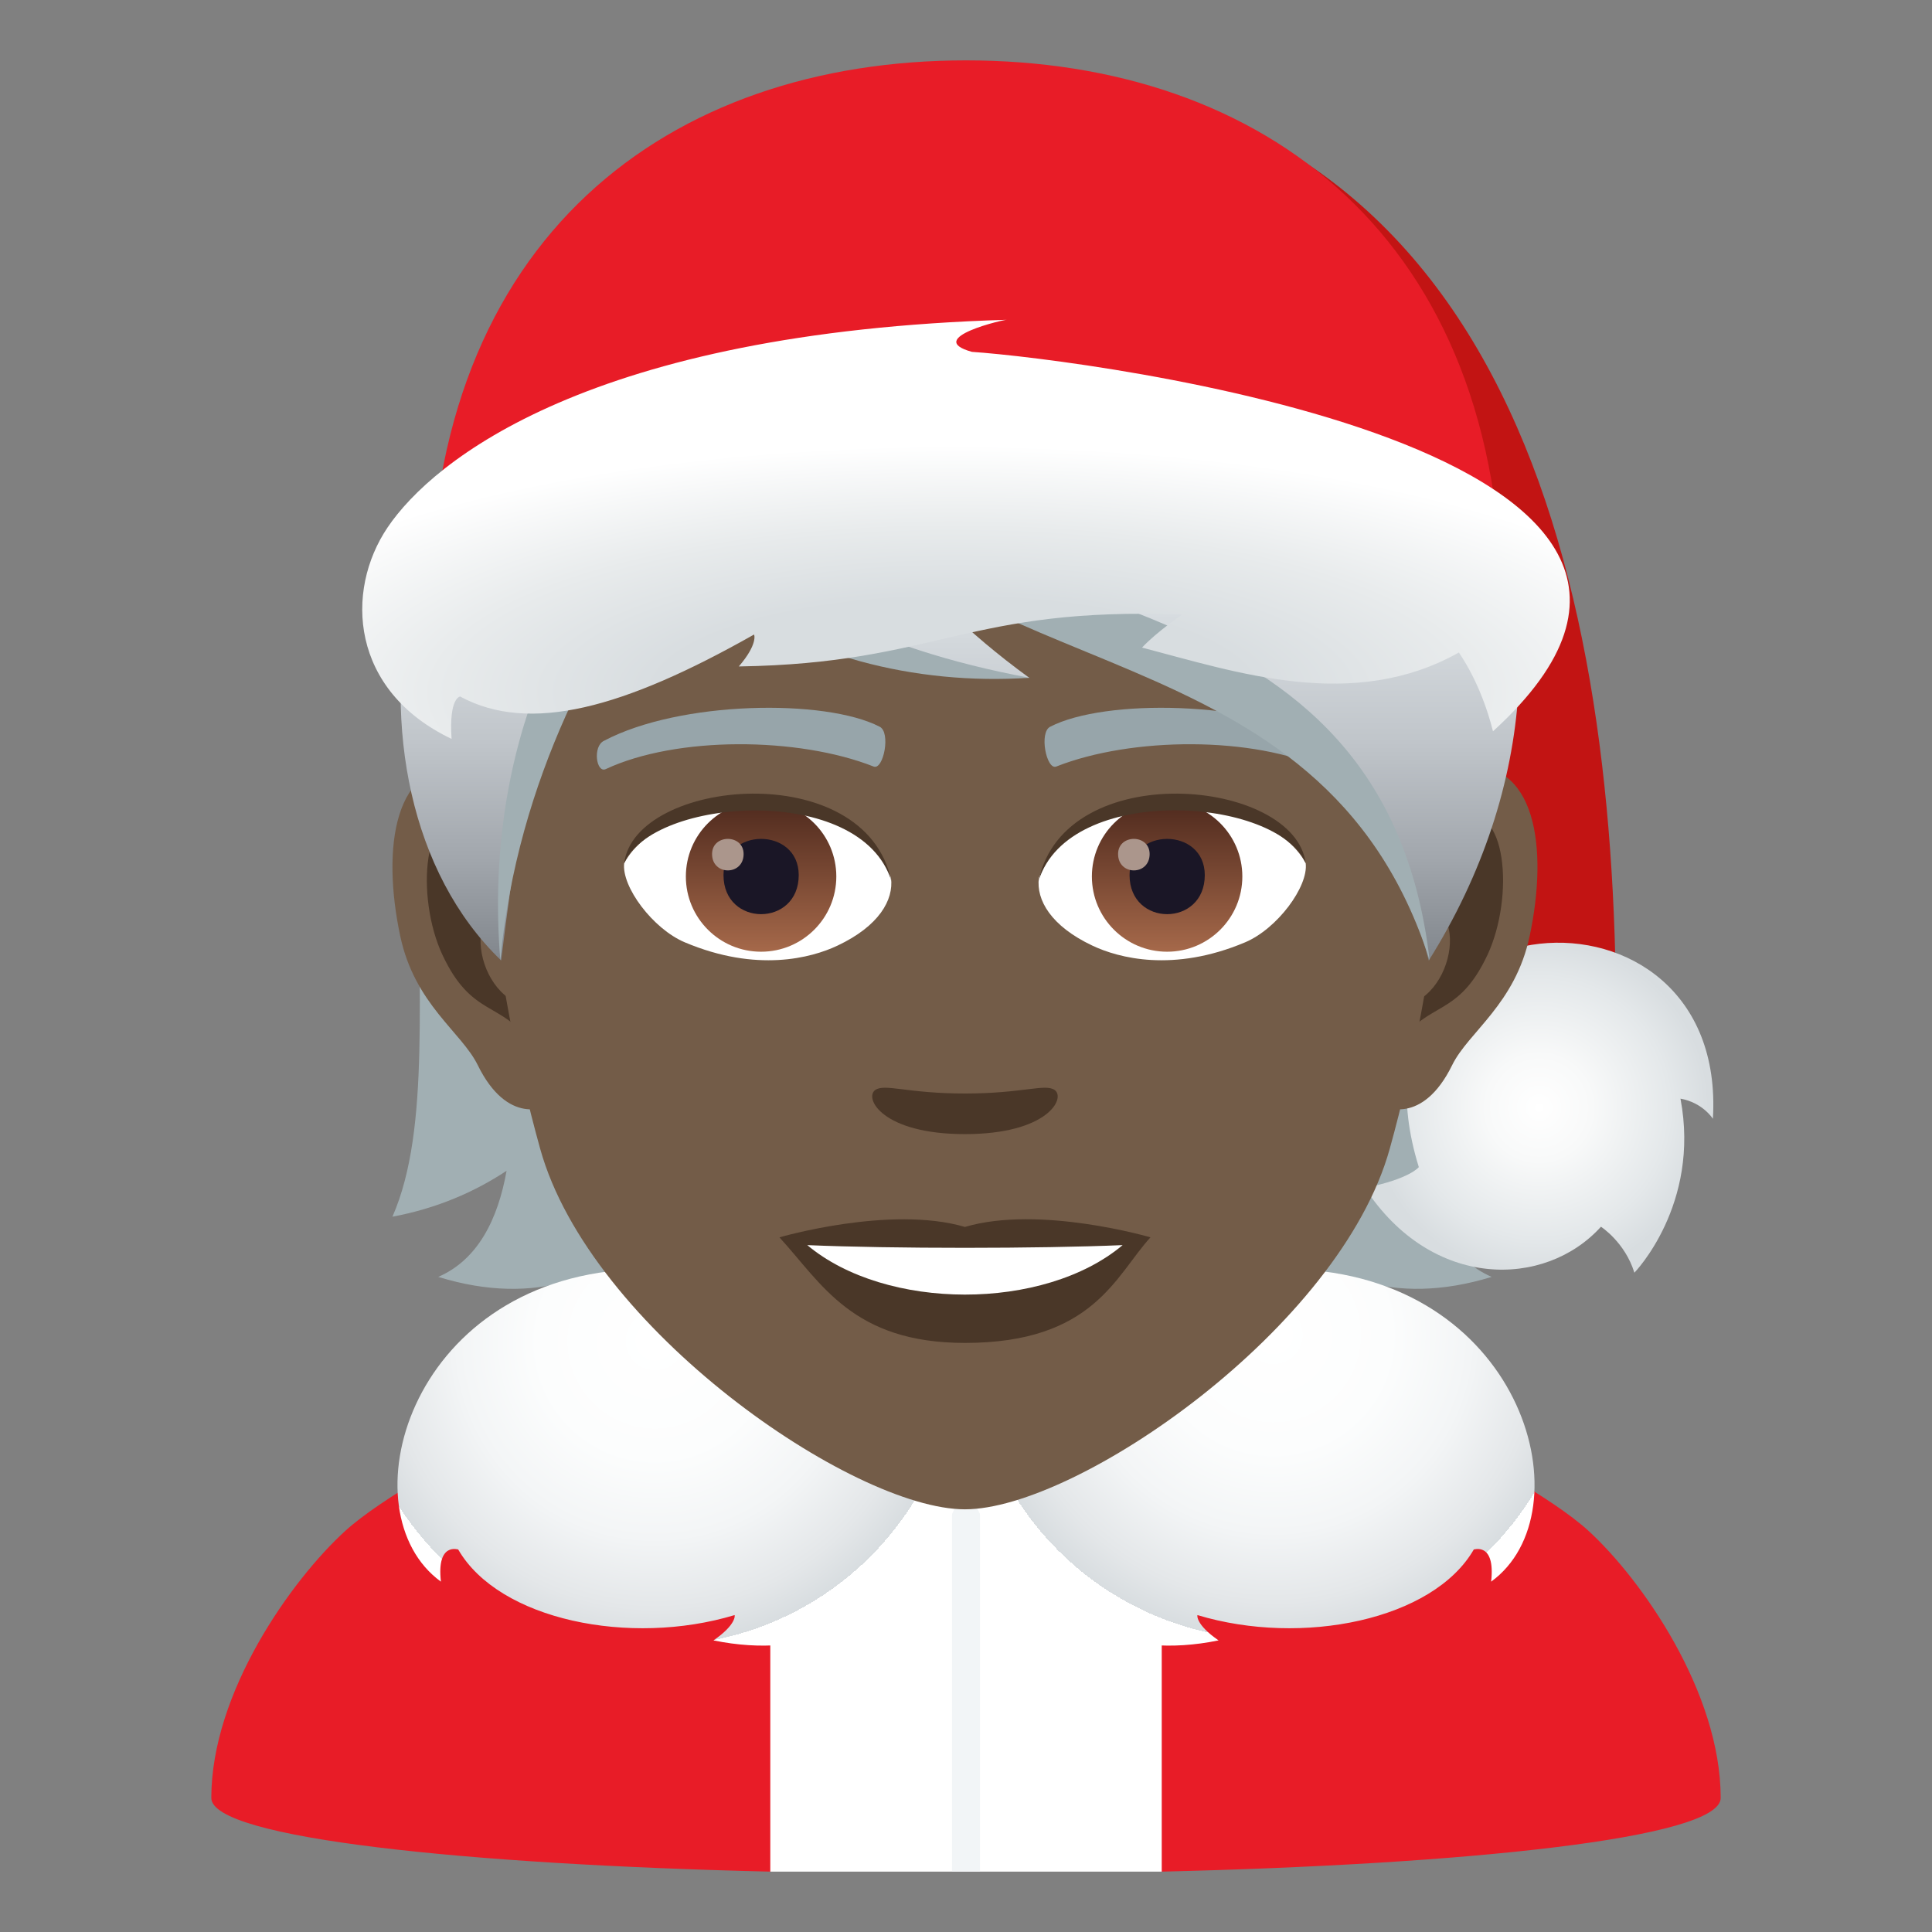 <?xml version="1.0" encoding="utf-8"?>
<!-- Generator: Adobe Illustrator 15.0.0, SVG Export Plug-In . SVG Version: 6.00 Build 0)  -->
<!DOCTYPE svg PUBLIC "-//W3C//DTD SVG 1.1//EN" "http://www.w3.org/Graphics/SVG/1.1/DTD/svg11.dtd">
<svg version="1.1" id="Layer_1" xmlns:x="http://ns.adobe.com/Extensibility/1.0/" xmlns:i="http://ns.adobe.com/AdobeIllustrator/10.0/" xmlns:graph="http://ns.adobe.com/Graphs/1.0/"
	 xmlns="http://www.w3.org/2000/svg" xmlns:xlink="http://www.w3.org/1999/xlink" xmlns:a="http://ns.adobe.com/AdobeSVGViewerExtensions/3.0/"
	 x="0px" y="0px" width="64px" height="64px" viewBox="0 0 64 64" enable-background="new 0 0 64 64" xml:space="preserve">
<rect x="0" y="0" width="64" height="64" fill="#808080" stroke="none"/>
<path fill="#A1AFB3" d="M47.148,38.784c1.08,0.714,2.326,1.247,3.781,1.521c-2.582-5.889,1.312-18.238-6.668-27.312
	c-11.25,0.338-12.807,36.722,2.875,31.884c-0.998-0.434-1.623-1.316-1.991-2.43c1.209,0.346,2.621,0.357,4.268-0.148
	C48.104,41.732,47.437,40.397,47.148,38.784z"/>
<path fill="#A1AFB3" d="M18.91,12.993c-7.979,9.074-3.327,21.423-5.91,27.312c1.454-0.273,2.701-0.807,3.781-1.521
	c-0.287,1.613-0.955,2.948-2.264,3.515c1.645,0.506,3.057,0.494,4.266,0.148c-0.367,1.113-0.991,1.996-1.99,2.43
	C32.474,49.715,30.16,13.331,18.91,12.993z"/>
<path fill="#C21413" d="M31.832,2.285c0,0,18.01,14.184,16.492,32.545l5.209-1.025C53.533,18.754,49.771,2.285,31.832,2.285z"/>
<radialGradient id="SVGID_1_" cx="106.984" cy="-116.694" r="5.621" gradientTransform="matrix(1 0 0 -1 -56 -80)" gradientUnits="userSpaceOnUse">
	<stop  offset="0" style="stop-color:#FFFFFF"/>
	<stop  offset="0.314" style="stop-color:#F8F9F9"/>
	<stop  offset="0.773" style="stop-color:#E4E8EA"/>
	<stop  offset="1" style="stop-color:#D8DDE0"/>
	<a:midPointStop  offset="0" style="stop-color:#FFFFFF"/>
	<a:midPointStop  offset="0.5" style="stop-color:#FFFFFF"/>
	<a:midPointStop  offset="0.314" style="stop-color:#F8F9F9"/>
	<a:midPointStop  offset="0.5" style="stop-color:#F8F9F9"/>
	<a:midPointStop  offset="0.773" style="stop-color:#E4E8EA"/>
	<a:midPointStop  offset="0.5" style="stop-color:#E4E8EA"/>
	<a:midPointStop  offset="1" style="stop-color:#D8DDE0"/>
</radialGradient>
<path fill="url(#SVGID_1_)" d="M47,38.662c-2.828-9.121,10.248-10.076,9.742-1.6c0,0-0.332-0.535-1.074-0.668
	c0.666,3.516-1.527,5.766-1.527,5.766c-0.311-1.01-1.107-1.523-1.107-1.523c-1.848,2.045-5.602,2.107-7.82-1.287
	C46.711,39.051,47,38.662,47,38.662z"/>
<path fill="#E81C27" d="M11.432,50.718c2.374-2.167,11.068-6.123,11.068-6.123h18.977c0,0,8.766,3.936,11.148,6.12
	C54.395,52.338,57,56.063,57,59.56c0,1.343-8.515,2.206-18.519,2.44c0,0-5.929-3.994-12.97,0C15.512,61.766,7,60.902,7,59.56
	C7,56.061,9.655,52.34,11.432,50.718z"/>
<rect x="25.517" y="48.861" fill="#FFFFFF" width="12.967" height="13.139"/>
<rect x="31.537" y="48.861" fill="#F2F5F7" width="0.926" height="13.139"/>
<radialGradient id="SVGID_2_" cx="58.642" cy="62.264" r="15.576" gradientTransform="matrix(0.985 0.174 -0.174 0.985 -4.742 -27.315)" gradientUnits="userSpaceOnUse">
	<stop  offset="0" style="stop-color:#FFFFFF"/>
	<stop  offset="0.248" style="stop-color:#FCFDFD"/>
	<stop  offset="0.42" style="stop-color:#F3F5F6"/>
	<stop  offset="0.569" style="stop-color:#E4E7E9"/>
	<stop  offset="0.648" style="stop-color:#D8DDE0"/>
	<a:midPointStop  offset="0" style="stop-color:#FFFFFF"/>
	<a:midPointStop  offset="0.776" style="stop-color:#FFFFFF"/>
	<a:midPointStop  offset="0.648" style="stop-color:#D8DDE0"/>
</radialGradient>
<path fill="url(#SVGID_2_)" d="M43.158,42.055C37.152,47.051,32,48.998,32,48.998s1.908,6.664,8.367,5.342
	c-0.77-0.529-0.707-0.84-0.699-0.838c3.467,1.047,7.807,0.162,9.154-2.174c-0.014,0.01,0.723-0.262,0.574,1.066
	C52.549,50.107,50.537,42.488,43.158,42.055z"/>
<radialGradient id="SVGID_3_" cx="591.865" cy="24.233" r="15.575" gradientTransform="matrix(-0.985 0.174 0.174 0.985 600.463 -82.431)" gradientUnits="userSpaceOnUse">
	<stop  offset="0" style="stop-color:#FFFFFF"/>
	<stop  offset="0.248" style="stop-color:#FCFDFD"/>
	<stop  offset="0.42" style="stop-color:#F3F5F6"/>
	<stop  offset="0.569" style="stop-color:#E4E7E9"/>
	<stop  offset="0.648" style="stop-color:#D8DDE0"/>
	<a:midPointStop  offset="0" style="stop-color:#FFFFFF"/>
	<a:midPointStop  offset="0.776" style="stop-color:#FFFFFF"/>
	<a:midPointStop  offset="0.648" style="stop-color:#D8DDE0"/>
</radialGradient>
<path fill="url(#SVGID_3_)" d="M20.842,42.055C26.85,47.051,32,48.998,32,48.998s-1.908,6.664-8.365,5.342
	c0.77-0.529,0.707-0.84,0.699-0.838c-3.467,1.047-7.809,0.162-9.156-2.174c0.014,0.01-0.723-0.262-0.572,1.066
	C11.451,50.107,13.463,42.488,20.842,42.055z"/>
<path id="Path_552_" fill="#735C48" d="M48.377,25.39c-2.541,0.308-4.375,8.815-2.777,11.062c0.224,0.313,1.533,0.813,2.504-1.167
	c0.537-1.099,2.089-2.014,2.568-4.278C51.289,28.107,50.904,25.083,48.377,25.39z"/>
<path id="Path_551_" fill="#735C48" d="M15.555,25.39c2.541,0.308,4.375,8.815,2.776,11.062c-0.224,0.313-1.533,0.813-2.504-1.167
	c-0.538-1.099-2.089-2.014-2.569-4.278C12.642,28.107,13.027,25.083,15.555,25.39z"/>
<path id="Path_550_" fill="#4A3728" d="M48.308,27.021c-0.662,0.209-1.386,1.219-1.778,2.896c2.317-0.498,1.738,3.361-0.275,3.435
	c0.018,0.388,0.045,0.788,0.092,1.209c0.971-1.411,1.956-0.845,2.933-2.94C50.158,29.73,49.949,26.506,48.308,27.021z"/>
<path id="Path_549_" fill="#4A3728" d="M17.4,29.914c-0.393-1.674-1.114-2.685-1.776-2.892c-1.642-0.516-1.852,2.708-0.972,4.6
	c0.977,2.096,1.962,1.529,2.934,2.94c0.047-0.423,0.074-0.822,0.09-1.21C15.684,33.256,15.113,29.444,17.4,29.914z"/>
<path fill="#735C48" d="M31.965,9.033c-11.008,0-16.311,8.965-15.648,20.493c0.136,2.317,0.78,5.661,1.576,8.525
	c1.65,5.953,10.362,11.947,14.072,11.947c3.709,0,12.421-5.994,14.073-11.947c0.795-2.864,1.439-6.208,1.576-8.525
	C48.275,17.998,42.975,9.033,31.965,9.033z"/>
<path id="Path_548_" fill="#97A5AA" d="M43.925,24.541c-2.518-1.333-7.335-1.398-9.13-0.47c-0.385,0.179-0.13,1.443,0.192,1.323
	c2.501-0.99,6.536-1.012,8.877,0.084C44.177,25.621,44.307,24.727,43.925,24.541z"/>
<path id="Path_547_" fill="#97A5AA" d="M20.006,24.541c2.517-1.333,7.332-1.398,9.129-0.47c0.384,0.179,0.131,1.443-0.192,1.323
	c-2.505-0.99-6.534-1.012-8.878,0.084C19.754,25.621,19.625,24.727,20.006,24.541z"/>
<path id="Path_546_" fill="#4A3728" d="M34.936,36.107c-0.313-0.22-1.052,0.117-2.971,0.117c-1.917,0-2.654-0.337-2.971-0.117
	c-0.376,0.265,0.225,1.462,2.971,1.462C34.714,37.569,35.313,36.372,34.936,36.107z"/>
<path id="Path_497_" fill="#4A3728" d="M31.965,40.644c-2.476-0.728-6.145,0.345-6.145,0.345c1.397,1.523,2.422,3.497,6.145,3.497
	c4.266,0,4.992-2.241,6.146-3.497C38.111,40.988,34.439,39.912,31.965,40.644z"/>
<path id="Path_496_" fill="#FFFFFF" d="M26.742,41.246c2.596,2.178,7.837,2.193,10.447,0C34.423,41.365,29.527,41.367,26.742,41.246
	z"/>
<path id="Path_495_" fill="#FFFFFF" d="M29.516,29.084c0.094,0.729-0.401,1.593-1.771,2.24c-0.869,0.412-2.679,0.896-5.057-0.107
	c-1.065-0.448-2.104-1.849-2.011-2.622C21.967,26.165,28.31,25.81,29.516,29.084z"/>
<linearGradient id="Oval_1_" gradientUnits="userSpaceOnUse" x1="-424.585" y1="477.466" x2="-424.585" y2="478.225" gradientTransform="matrix(6.57 0 0 -6.57 2814.78 3168.528)">
	<stop  offset="0" style="stop-color:#A6694A"/>
	<stop  offset="1" style="stop-color:#4F2A1E"/>
	<a:midPointStop  offset="0" style="stop-color:#A6694A"/>
	<a:midPointStop  offset="0.5" style="stop-color:#A6694A"/>
	<a:midPointStop  offset="1" style="stop-color:#4F2A1E"/>
</linearGradient>
<circle id="Oval_64_" fill="url(#Oval_1_)" cx="25.212" cy="29.035" r="2.492"/>
<path id="Path_494_" fill="#1A1626" d="M23.967,28.989c0,1.725,2.492,1.725,2.492,0C26.459,27.389,23.967,27.389,23.967,28.989z"/>
<path id="Path_493_" fill="#AB968C" d="M23.588,28.291c0,0.723,1.045,0.723,1.045,0C24.633,27.622,23.588,27.622,23.588,28.291z"/>
<path id="Path_492_" fill="#4A3728" d="M29.527,29.18c-1.012-3.252-7.91-2.772-8.85-0.585C21.026,25.794,28.666,25.055,29.527,29.18
	z"/>
<path id="Path_491_" fill="#FFFFFF" d="M34.414,29.084c-0.093,0.729,0.401,1.593,1.771,2.24c0.87,0.412,2.679,0.896,5.058-0.107
	c1.066-0.448,2.104-1.849,2.01-2.622C41.965,26.165,35.62,25.81,34.414,29.084z"/>
<linearGradient id="Oval_2_" gradientUnits="userSpaceOnUse" x1="-425.237" y1="477.466" x2="-425.237" y2="478.225" gradientTransform="matrix(6.57 0 0 -6.57 2832.511 3168.528)">
	<stop  offset="0" style="stop-color:#A6694A"/>
	<stop  offset="1" style="stop-color:#4F2A1E"/>
	<a:midPointStop  offset="0" style="stop-color:#A6694A"/>
	<a:midPointStop  offset="0.5" style="stop-color:#A6694A"/>
	<a:midPointStop  offset="1" style="stop-color:#4F2A1E"/>
</linearGradient>
<circle id="Oval_63_" fill="url(#Oval_2_)" cx="38.662" cy="29.035" r="2.492"/>
<path id="Path_490_" fill="#1A1626" d="M37.418,28.989c0,1.725,2.492,1.725,2.492,0C39.91,27.389,37.418,27.389,37.418,28.989z"/>
<path id="Path_489_" fill="#AB968C" d="M37.038,28.291c0,0.723,1.045,0.723,1.045,0C38.083,27.622,37.038,27.622,37.038,28.291z"/>
<path id="Path_488_" fill="#4A3728" d="M34.404,29.18c1.01-3.251,7.904-2.786,8.848-0.585C42.902,25.794,35.265,25.055,34.404,29.18
	z"/>
<linearGradient id="SVGID_4_" gradientUnits="userSpaceOnUse" x1="31.802" y1="31.816" x2="31.802" y2="5.998">
	<stop  offset="0" style="stop-color:#81868C"/>
	<stop  offset="0.133" style="stop-color:#A2A7AD"/>
	<stop  offset="0.28" style="stop-color:#C0C5CA"/>
	<stop  offset="0.425" style="stop-color:#D5DADE"/>
	<stop  offset="0.566" style="stop-color:#E2E7EB"/>
	<stop  offset="0.7" style="stop-color:#E6EBEF"/>
	<a:midPointStop  offset="0" style="stop-color:#81868C"/>
	<a:midPointStop  offset="0.304" style="stop-color:#81868C"/>
	<a:midPointStop  offset="0.7" style="stop-color:#E6EBEF"/>
</linearGradient>
<path fill="url(#SVGID_4_)" d="M31.967,5.999c-6.698,0-10.046,3.034-10.725,4.473c-8.098,1.852-10.701,15.516-4.64,21.345
	c0.752-6.211,1.477-10.202,5.606-14.405c2.407,3.227,7.409,5.042,11.889,5.042c-2.121-1.541-3.566-3.051-4.701-4.458
	c7.479,3.433,15.854,5.63,17.934,13.821C54.527,20.357,48.549,5.999,31.967,5.999z"/>
<path fill="#A1AFB3" d="M21.224,10.47c-0.079,4.428,2.185,9.995,12.88,11.982C26.452,22.969,18.603,18.346,21.224,10.47z"/>
<path fill="#A1AFB3" d="M21.718,16.611c-2.787,2.746-5.736,7.939-5.144,15.205c0.554-6.005,3.313-10.95,5.811-14.153
	C22.209,17.471,21.867,16.829,21.718,16.611z"/>
<path fill="#A1AFB3" d="M26.671,15.233c5.765,5.503,19.175,3.535,20.688,16.583C43.771,20.543,31.612,23.073,26.671,15.233z"/>
<path fill="#E81C27" d="M32,2c-9.811,0-17.76,5.824-17.76,18.229h35.52C49.76,7.824,41.811,2,32,2z"/>
<radialGradient id="SVGID_5_" cx="10.36" cy="-986.239" r="25.802" gradientTransform="matrix(1 0 0 -0.317 21.239 -289.706)" gradientUnits="userSpaceOnUse">
	<stop  offset="0.382" style="stop-color:#D8DDE0"/>
	<stop  offset="0.668" style="stop-color:#E8EBEC"/>
	<stop  offset="1" style="stop-color:#FFFFFF"/>
	<a:midPointStop  offset="0.382" style="stop-color:#D8DDE0"/>
	<a:midPointStop  offset="0.5" style="stop-color:#D8DDE0"/>
	<a:midPointStop  offset="0.668" style="stop-color:#E8EBEC"/>
	<a:midPointStop  offset="0.5" style="stop-color:#E8EBEC"/>
	<a:midPointStop  offset="1" style="stop-color:#FFFFFF"/>
</radialGradient>
<path fill="url(#SVGID_5_)" d="M32.197,11.656c-1.643-0.455,1.145-1.092,1.164-1.063C19.576,11,14.348,15.238,12.84,17.471
	c-1.43,2.119-1.229,5.41,2.119,7.006c-0.094-1.393,0.293-1.398,0.279-1.406c2.305,1.248,5.43,0.389,9.74-2.051
	c0.006-0.004,0.137,0.313-0.504,1.057c6.596-0.102,7.568-1.992,14.682-1.717c0,0-0.852,0.584-1.324,1.092
	c3.148,0.824,6.994,2.131,10.496,0.162c-0.01,0.004,0.713,0.949,1.129,2.611C59.732,14.865,35.795,11.898,32.197,11.656z"/>
</svg>
